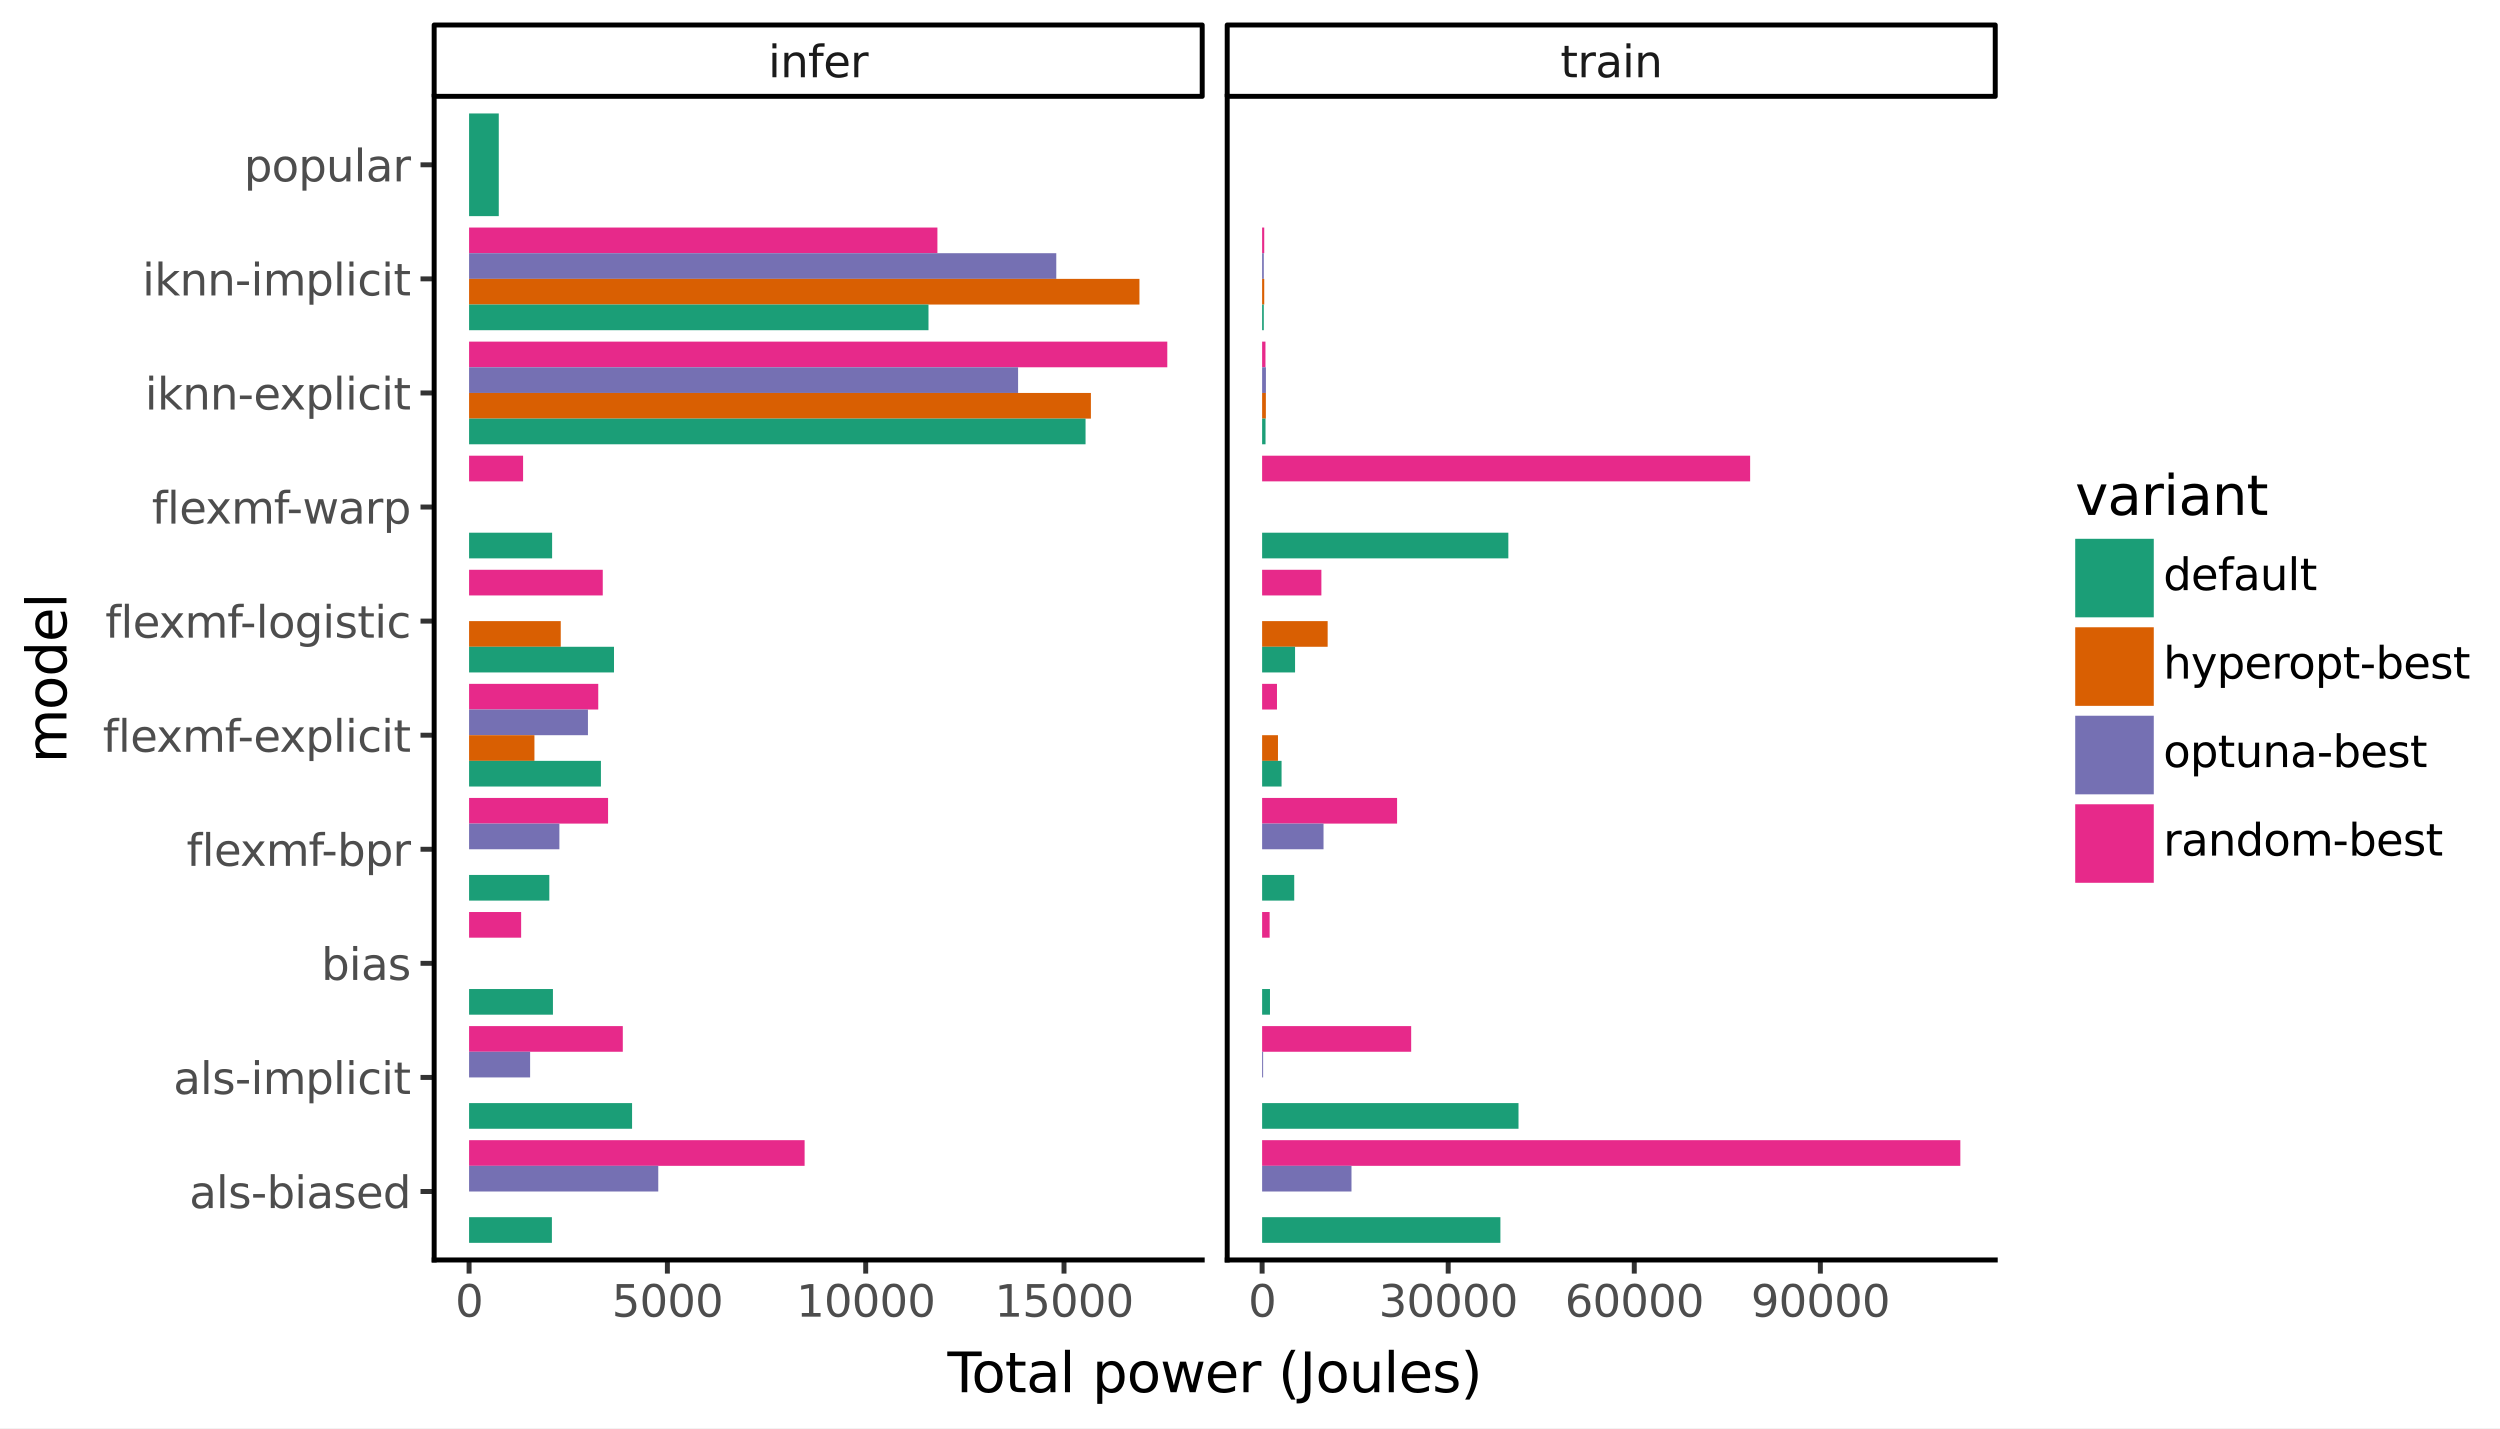 <svg xmlns:xlink="http://www.w3.org/1999/xlink" xmlns="http://www.w3.org/2000/svg" width="504pt" height="288pt" viewBox="0 0 504 288" version="1.1">
 <rect x="0" y="0" width="504" height="288" fill="#808080" stroke="none"/>
 <defs>
  <style type="text/css">*{stroke-linejoin: round; stroke-linecap: butt}</style>
 </defs>
 <g id="figure_1">
  <g id="patch_1">
   <path d="M 0 288  L 504 288  L 504 0  L 0 0  z " style="fill: #ffffff; stroke: #ffffff; stroke-linejoin: miter"/>
  </g>
  <g id="axes_1">
   <g id="patch_2">
    <path d="M 87.527 254.007  L 242.365 254.007  L 242.365 19.423  L 87.527 19.423  z " style="fill: #ffffff"/>
   </g>
   <g id="matplotlib.axis_1">
    <g id="xtick_1">
     <g id="line2d_1">
      <path d="M 94.565 254.007  " style="fill: none; stroke: #333333; stroke-width: 1.5; stroke-linecap: square"/>
      <defs>
       <path id="m7e5750a316" d="M 0 0  L 0 2.75  " style="stroke: #333333"/>
      </defs>
      <g>
       <use xlink:href="#m7e5750a316" x="94.565" y="254.007" style="fill: #333333; stroke: #333333"/>
      </g>
     </g>
     <g id="text_1">
      <!-- 0 -->
      <g style="fill: #4d4d4d" transform="translate(91.766 265.444) scale(0.088 -0.088)">
       <defs>
        <path id="DejaVuSans-30" d="M 2034 4250  Q 1547 4250 1301 3770  Q 1056 3291 1056 2328  Q 1056 1369 1301 889  Q 1547 409 2034 409  Q 2525 409 2770 889  Q 3016 1369 3016 2328  Q 3016 3291 2770 3770  Q 2525 4250 2034 4250  z M 2034 4750  Q 2819 4750 3233 4129  Q 3647 3509 3647 2328  Q 3647 1150 3233 529  Q 2819 -91 2034 -91  Q 1250 -91 836 529  Q 422 1150 422 2328  Q 422 3509 836 4129  Q 1250 4750 2034 4750  z " transform="scale(0.016)"/>
       </defs>
       <use xlink:href="#DejaVuSans-30"/>
      </g>
     </g>
    </g>
    <g id="xtick_2">
     <g id="line2d_2">
      <path d="M 134.545 254.007  " style="fill: none; stroke: #333333; stroke-width: 1.5; stroke-linecap: square"/>
      <g>
       <use xlink:href="#m7e5750a316" x="134.545" y="254.007" style="fill: #333333; stroke: #333333"/>
      </g>
     </g>
     <g id="text_2">
      <!-- 5000 -->
      <g style="fill: #4d4d4d" transform="translate(123.347 265.444) scale(0.088 -0.088)">
       <defs>
        <path id="DejaVuSans-35" d="M 691 4666  L 3169 4666  L 3169 4134  L 1269 4134  L 1269 2991  Q 1406 3038 1543 3061  Q 1681 3084 1819 3084  Q 2600 3084 3056 2656  Q 3513 2228 3513 1497  Q 3513 744 3044 326  Q 2575 -91 1722 -91  Q 1428 -91 1123 -41  Q 819 9 494 109  L 494 744  Q 775 591 1075 516  Q 1375 441 1709 441  Q 2250 441 2565 725  Q 2881 1009 2881 1497  Q 2881 1984 2565 2268  Q 2250 2553 1709 2553  Q 1456 2553 1204 2497  Q 953 2441 691 2322  L 691 4666  z " transform="scale(0.016)"/>
       </defs>
       <use xlink:href="#DejaVuSans-35"/>
       <use xlink:href="#DejaVuSans-30" transform="translate(63.623 0)"/>
       <use xlink:href="#DejaVuSans-30" transform="translate(127.246 0)"/>
       <use xlink:href="#DejaVuSans-30" transform="translate(190.869 0)"/>
      </g>
     </g>
    </g>
    <g id="xtick_3">
     <g id="line2d_3">
      <path d="M 174.525 254.007  " style="fill: none; stroke: #333333; stroke-width: 1.5; stroke-linecap: square"/>
      <g>
       <use xlink:href="#m7e5750a316" x="174.525" y="254.007" style="fill: #333333; stroke: #333333"/>
      </g>
     </g>
     <g id="text_3">
      <!-- 10000 -->
      <g style="fill: #4d4d4d" transform="translate(160.527 265.444) scale(0.088 -0.088)">
       <defs>
        <path id="DejaVuSans-31" d="M 794 531  L 1825 531  L 1825 4091  L 703 3866  L 703 4441  L 1819 4666  L 2450 4666  L 2450 531  L 3481 531  L 3481 0  L 794 0  L 794 531  z " transform="scale(0.016)"/>
       </defs>
       <use xlink:href="#DejaVuSans-31"/>
       <use xlink:href="#DejaVuSans-30" transform="translate(63.623 0)"/>
       <use xlink:href="#DejaVuSans-30" transform="translate(127.246 0)"/>
       <use xlink:href="#DejaVuSans-30" transform="translate(190.869 0)"/>
       <use xlink:href="#DejaVuSans-30" transform="translate(254.492 0)"/>
      </g>
     </g>
    </g>
    <g id="xtick_4">
     <g id="line2d_4">
      <path d="M 214.505 254.007  " style="fill: none; stroke: #333333; stroke-width: 1.5; stroke-linecap: square"/>
      <g>
       <use xlink:href="#m7e5750a316" x="214.505" y="254.007" style="fill: #333333; stroke: #333333"/>
      </g>
     </g>
     <g id="text_4">
      <!-- 15000 -->
      <g style="fill: #4d4d4d" transform="translate(200.507 265.444) scale(0.088 -0.088)">
       <use xlink:href="#DejaVuSans-31"/>
       <use xlink:href="#DejaVuSans-35" transform="translate(63.623 0)"/>
       <use xlink:href="#DejaVuSans-30" transform="translate(127.246 0)"/>
       <use xlink:href="#DejaVuSans-30" transform="translate(190.869 0)"/>
       <use xlink:href="#DejaVuSans-30" transform="translate(254.492 0)"/>
      </g>
     </g>
    </g>
    <g id="xtick_5"/>
    <g id="xtick_6"/>
    <g id="xtick_7"/>
    <g id="xtick_8"/>
   </g>
   <g id="matplotlib.axis_2">
    <g id="ytick_1">
     <g id="line2d_5">
      <path d="M 87.527 240.208  " style="fill: none; stroke: #333333; stroke-width: 1.5; stroke-linecap: square"/>
      <defs>
       <path id="m528e1f2f59" d="M 0 0  L -2.75 0  " style="stroke: #333333"/>
      </defs>
      <g>
       <use xlink:href="#m528e1f2f59" x="87.527" y="240.208" style="fill: #333333; stroke: #333333"/>
      </g>
     </g>
     <g id="text_5">
      <!-- als-biased -->
      <g style="fill: #4d4d4d" transform="translate(38.171 243.552) scale(0.088 -0.088)">
       <defs>
        <path id="DejaVuSans-61" d="M 2194 1759  Q 1497 1759 1228 1600  Q 959 1441 959 1056  Q 959 750 1161 570  Q 1363 391 1709 391  Q 2188 391 2477 730  Q 2766 1069 2766 1631  L 2766 1759  L 2194 1759  z M 3341 1997  L 3341 0  L 2766 0  L 2766 531  Q 2569 213 2275 61  Q 1981 -91 1556 -91  Q 1019 -91 701 211  Q 384 513 384 1019  Q 384 1609 779 1909  Q 1175 2209 1959 2209  L 2766 2209  L 2766 2266  Q 2766 2663 2505 2880  Q 2244 3097 1772 3097  Q 1472 3097 1187 3025  Q 903 2953 641 2809  L 641 3341  Q 956 3463 1253 3523  Q 1550 3584 1831 3584  Q 2591 3584 2966 3190  Q 3341 2797 3341 1997  z " transform="scale(0.016)"/>
        <path id="DejaVuSans-6c" d="M 603 4863  L 1178 4863  L 1178 0  L 603 0  L 603 4863  z " transform="scale(0.016)"/>
        <path id="DejaVuSans-73" d="M 2834 3397  L 2834 2853  Q 2591 2978 2328 3040  Q 2066 3103 1784 3103  Q 1356 3103 1142 2972  Q 928 2841 928 2578  Q 928 2378 1081 2264  Q 1234 2150 1697 2047  L 1894 2003  Q 2506 1872 2764 1633  Q 3022 1394 3022 966  Q 3022 478 2636 193  Q 2250 -91 1575 -91  Q 1294 -91 989 -36  Q 684 19 347 128  L 347 722  Q 666 556 975 473  Q 1284 391 1588 391  Q 1994 391 2212 530  Q 2431 669 2431 922  Q 2431 1156 2273 1281  Q 2116 1406 1581 1522  L 1381 1569  Q 847 1681 609 1914  Q 372 2147 372 2553  Q 372 3047 722 3315  Q 1072 3584 1716 3584  Q 2034 3584 2315 3537  Q 2597 3491 2834 3397  z " transform="scale(0.016)"/>
        <path id="DejaVuSans-2d" d="M 313 2009  L 1997 2009  L 1997 1497  L 313 1497  L 313 2009  z " transform="scale(0.016)"/>
        <path id="DejaVuSans-62" d="M 3116 1747  Q 3116 2381 2855 2742  Q 2594 3103 2138 3103  Q 1681 3103 1420 2742  Q 1159 2381 1159 1747  Q 1159 1113 1420 752  Q 1681 391 2138 391  Q 2594 391 2855 752  Q 3116 1113 3116 1747  z M 1159 2969  Q 1341 3281 1617 3432  Q 1894 3584 2278 3584  Q 2916 3584 3314 3078  Q 3713 2572 3713 1747  Q 3713 922 3314 415  Q 2916 -91 2278 -91  Q 1894 -91 1617 61  Q 1341 213 1159 525  L 1159 0  L 581 0  L 581 4863  L 1159 4863  L 1159 2969  z " transform="scale(0.016)"/>
        <path id="DejaVuSans-69" d="M 603 3500  L 1178 3500  L 1178 0  L 603 0  L 603 3500  z M 603 4863  L 1178 4863  L 1178 4134  L 603 4134  L 603 4863  z " transform="scale(0.016)"/>
        <path id="DejaVuSans-65" d="M 3597 1894  L 3597 1613  L 953 1613  Q 991 1019 1311 708  Q 1631 397 2203 397  Q 2534 397 2845 478  Q 3156 559 3463 722  L 3463 178  Q 3153 47 2828 -22  Q 2503 -91 2169 -91  Q 1331 -91 842 396  Q 353 884 353 1716  Q 353 2575 817 3079  Q 1281 3584 2069 3584  Q 2775 3584 3186 3129  Q 3597 2675 3597 1894  z M 3022 2063  Q 3016 2534 2758 2815  Q 2500 3097 2075 3097  Q 1594 3097 1305 2825  Q 1016 2553 972 2059  L 3022 2063  z " transform="scale(0.016)"/>
        <path id="DejaVuSans-64" d="M 2906 2969  L 2906 4863  L 3481 4863  L 3481 0  L 2906 0  L 2906 525  Q 2725 213 2448 61  Q 2172 -91 1784 -91  Q 1150 -91 751 415  Q 353 922 353 1747  Q 353 2572 751 3078  Q 1150 3584 1784 3584  Q 2172 3584 2448 3432  Q 2725 3281 2906 2969  z M 947 1747  Q 947 1113 1208 752  Q 1469 391 1925 391  Q 2381 391 2643 752  Q 2906 1113 2906 1747  Q 2906 2381 2643 2742  Q 2381 3103 1925 3103  Q 1469 3103 1208 2742  Q 947 2381 947 1747  z " transform="scale(0.016)"/>
       </defs>
       <use xlink:href="#DejaVuSans-61"/>
       <use xlink:href="#DejaVuSans-6c" transform="translate(61.279 0)"/>
       <use xlink:href="#DejaVuSans-73" transform="translate(89.062 0)"/>
       <use xlink:href="#DejaVuSans-2d" transform="translate(141.162 0)"/>
       <use xlink:href="#DejaVuSans-62" transform="translate(177.246 0)"/>
       <use xlink:href="#DejaVuSans-69" transform="translate(240.723 0)"/>
       <use xlink:href="#DejaVuSans-61" transform="translate(268.506 0)"/>
       <use xlink:href="#DejaVuSans-73" transform="translate(329.785 0)"/>
       <use xlink:href="#DejaVuSans-65" transform="translate(381.885 0)"/>
       <use xlink:href="#DejaVuSans-64" transform="translate(443.408 0)"/>
      </g>
     </g>
    </g>
    <g id="ytick_2">
     <g id="line2d_6">
      <path d="M 87.527 217.21  " style="fill: none; stroke: #333333; stroke-width: 1.5; stroke-linecap: square"/>
      <g>
       <use xlink:href="#m528e1f2f59" x="87.527" y="217.21" style="fill: #333333; stroke: #333333"/>
      </g>
     </g>
     <g id="text_6">
      <!-- als-implicit -->
      <g style="fill: #4d4d4d" transform="translate(34.954 220.553) scale(0.088 -0.088)">
       <defs>
        <path id="DejaVuSans-6d" d="M 3328 2828  Q 3544 3216 3844 3400  Q 4144 3584 4550 3584  Q 5097 3584 5394 3201  Q 5691 2819 5691 2113  L 5691 0  L 5113 0  L 5113 2094  Q 5113 2597 4934 2840  Q 4756 3084 4391 3084  Q 3944 3084 3684 2787  Q 3425 2491 3425 1978  L 3425 0  L 2847 0  L 2847 2094  Q 2847 2600 2669 2842  Q 2491 3084 2119 3084  Q 1678 3084 1418 2786  Q 1159 2488 1159 1978  L 1159 0  L 581 0  L 581 3500  L 1159 3500  L 1159 2956  Q 1356 3278 1631 3431  Q 1906 3584 2284 3584  Q 2666 3584 2933 3390  Q 3200 3197 3328 2828  z " transform="scale(0.016)"/>
        <path id="DejaVuSans-70" d="M 1159 525  L 1159 -1331  L 581 -1331  L 581 3500  L 1159 3500  L 1159 2969  Q 1341 3281 1617 3432  Q 1894 3584 2278 3584  Q 2916 3584 3314 3078  Q 3713 2572 3713 1747  Q 3713 922 3314 415  Q 2916 -91 2278 -91  Q 1894 -91 1617 61  Q 1341 213 1159 525  z M 3116 1747  Q 3116 2381 2855 2742  Q 2594 3103 2138 3103  Q 1681 3103 1420 2742  Q 1159 2381 1159 1747  Q 1159 1113 1420 752  Q 1681 391 2138 391  Q 2594 391 2855 752  Q 3116 1113 3116 1747  z " transform="scale(0.016)"/>
        <path id="DejaVuSans-63" d="M 3122 3366  L 3122 2828  Q 2878 2963 2633 3030  Q 2388 3097 2138 3097  Q 1578 3097 1268 2742  Q 959 2388 959 1747  Q 959 1106 1268 751  Q 1578 397 2138 397  Q 2388 397 2633 464  Q 2878 531 3122 666  L 3122 134  Q 2881 22 2623 -34  Q 2366 -91 2075 -91  Q 1284 -91 818 406  Q 353 903 353 1747  Q 353 2603 823 3093  Q 1294 3584 2113 3584  Q 2378 3584 2631 3529  Q 2884 3475 3122 3366  z " transform="scale(0.016)"/>
        <path id="DejaVuSans-74" d="M 1172 4494  L 1172 3500  L 2356 3500  L 2356 3053  L 1172 3053  L 1172 1153  Q 1172 725 1289 603  Q 1406 481 1766 481  L 2356 481  L 2356 0  L 1766 0  Q 1100 0 847 248  Q 594 497 594 1153  L 594 3053  L 172 3053  L 172 3500  L 594 3500  L 594 4494  L 1172 4494  z " transform="scale(0.016)"/>
       </defs>
       <use xlink:href="#DejaVuSans-61"/>
       <use xlink:href="#DejaVuSans-6c" transform="translate(61.279 0)"/>
       <use xlink:href="#DejaVuSans-73" transform="translate(89.062 0)"/>
       <use xlink:href="#DejaVuSans-2d" transform="translate(141.162 0)"/>
       <use xlink:href="#DejaVuSans-69" transform="translate(177.246 0)"/>
       <use xlink:href="#DejaVuSans-6d" transform="translate(205.029 0)"/>
       <use xlink:href="#DejaVuSans-70" transform="translate(302.441 0)"/>
       <use xlink:href="#DejaVuSans-6c" transform="translate(365.918 0)"/>
       <use xlink:href="#DejaVuSans-69" transform="translate(393.701 0)"/>
       <use xlink:href="#DejaVuSans-63" transform="translate(421.484 0)"/>
       <use xlink:href="#DejaVuSans-69" transform="translate(476.465 0)"/>
       <use xlink:href="#DejaVuSans-74" transform="translate(504.248 0)"/>
      </g>
     </g>
    </g>
    <g id="ytick_3">
     <g id="line2d_7">
      <path d="M 87.527 194.211  " style="fill: none; stroke: #333333; stroke-width: 1.5; stroke-linecap: square"/>
      <g>
       <use xlink:href="#m528e1f2f59" x="87.527" y="194.211" style="fill: #333333; stroke: #333333"/>
      </g>
     </g>
     <g id="text_7">
      <!-- bias -->
      <g style="fill: #4d4d4d" transform="translate(64.769 197.555) scale(0.088 -0.088)">
       <use xlink:href="#DejaVuSans-62"/>
       <use xlink:href="#DejaVuSans-69" transform="translate(63.477 0)"/>
       <use xlink:href="#DejaVuSans-61" transform="translate(91.26 0)"/>
       <use xlink:href="#DejaVuSans-73" transform="translate(152.539 0)"/>
      </g>
     </g>
    </g>
    <g id="ytick_4">
     <g id="line2d_8">
      <path d="M 87.527 171.213  " style="fill: none; stroke: #333333; stroke-width: 1.5; stroke-linecap: square"/>
      <g>
       <use xlink:href="#m528e1f2f59" x="87.527" y="171.213" style="fill: #333333; stroke: #333333"/>
      </g>
     </g>
     <g id="text_8">
      <!-- flexmf-bpr -->
      <g style="fill: #4d4d4d" transform="translate(37.614 174.556) scale(0.088 -0.088)">
       <defs>
        <path id="DejaVuSans-66" d="M 2375 4863  L 2375 4384  L 1825 4384  Q 1516 4384 1395 4259  Q 1275 4134 1275 3809  L 1275 3500  L 2222 3500  L 2222 3053  L 1275 3053  L 1275 0  L 697 0  L 697 3053  L 147 3053  L 147 3500  L 697 3500  L 697 3744  Q 697 4328 969 4595  Q 1241 4863 1831 4863  L 2375 4863  z " transform="scale(0.016)"/>
        <path id="DejaVuSans-78" d="M 3513 3500  L 2247 1797  L 3578 0  L 2900 0  L 1881 1375  L 863 0  L 184 0  L 1544 1831  L 300 3500  L 978 3500  L 1906 2253  L 2834 3500  L 3513 3500  z " transform="scale(0.016)"/>
        <path id="DejaVuSans-72" d="M 2631 2963  Q 2534 3019 2420 3045  Q 2306 3072 2169 3072  Q 1681 3072 1420 2755  Q 1159 2438 1159 1844  L 1159 0  L 581 0  L 581 3500  L 1159 3500  L 1159 2956  Q 1341 3275 1631 3429  Q 1922 3584 2338 3584  Q 2397 3584 2469 3576  Q 2541 3569 2628 3553  L 2631 2963  z " transform="scale(0.016)"/>
       </defs>
       <use xlink:href="#DejaVuSans-66"/>
       <use xlink:href="#DejaVuSans-6c" transform="translate(35.205 0)"/>
       <use xlink:href="#DejaVuSans-65" transform="translate(62.988 0)"/>
       <use xlink:href="#DejaVuSans-78" transform="translate(122.762 0)"/>
       <use xlink:href="#DejaVuSans-6d" transform="translate(181.941 0)"/>
       <use xlink:href="#DejaVuSans-66" transform="translate(279.354 0)"/>
       <use xlink:href="#DejaVuSans-2d" transform="translate(309.059 0)"/>
       <use xlink:href="#DejaVuSans-62" transform="translate(345.143 0)"/>
       <use xlink:href="#DejaVuSans-70" transform="translate(408.619 0)"/>
       <use xlink:href="#DejaVuSans-72" transform="translate(472.096 0)"/>
      </g>
     </g>
    </g>
    <g id="ytick_5">
     <g id="line2d_9">
      <path d="M 87.527 148.215  " style="fill: none; stroke: #333333; stroke-width: 1.5; stroke-linecap: square"/>
      <g>
       <use xlink:href="#m528e1f2f59" x="87.527" y="148.215" style="fill: #333333; stroke: #333333"/>
      </g>
     </g>
     <g id="text_9">
      <!-- flexmf-explicit -->
      <g style="fill: #4d4d4d" transform="translate(20.726 151.558) scale(0.088 -0.088)">
       <use xlink:href="#DejaVuSans-66"/>
       <use xlink:href="#DejaVuSans-6c" transform="translate(35.205 0)"/>
       <use xlink:href="#DejaVuSans-65" transform="translate(62.988 0)"/>
       <use xlink:href="#DejaVuSans-78" transform="translate(122.762 0)"/>
       <use xlink:href="#DejaVuSans-6d" transform="translate(181.941 0)"/>
       <use xlink:href="#DejaVuSans-66" transform="translate(279.354 0)"/>
       <use xlink:href="#DejaVuSans-2d" transform="translate(309.059 0)"/>
       <use xlink:href="#DejaVuSans-65" transform="translate(345.143 0)"/>
       <use xlink:href="#DejaVuSans-78" transform="translate(404.916 0)"/>
       <use xlink:href="#DejaVuSans-70" transform="translate(464.096 0)"/>
       <use xlink:href="#DejaVuSans-6c" transform="translate(527.572 0)"/>
       <use xlink:href="#DejaVuSans-69" transform="translate(555.355 0)"/>
       <use xlink:href="#DejaVuSans-63" transform="translate(583.139 0)"/>
       <use xlink:href="#DejaVuSans-69" transform="translate(638.119 0)"/>
       <use xlink:href="#DejaVuSans-74" transform="translate(665.902 0)"/>
      </g>
     </g>
    </g>
    <g id="ytick_6">
     <g id="line2d_10">
      <path d="M 87.527 125.216  " style="fill: none; stroke: #333333; stroke-width: 1.5; stroke-linecap: square"/>
      <g>
       <use xlink:href="#m528e1f2f59" x="87.527" y="125.216" style="fill: #333333; stroke: #333333"/>
      </g>
     </g>
     <g id="text_10">
      <!-- flexmf-logistic -->
      <g style="fill: #4d4d4d" transform="translate(21.226 128.559) scale(0.088 -0.088)">
       <defs>
        <path id="DejaVuSans-6f" d="M 1959 3097  Q 1497 3097 1228 2736  Q 959 2375 959 1747  Q 959 1119 1226 758  Q 1494 397 1959 397  Q 2419 397 2687 759  Q 2956 1122 2956 1747  Q 2956 2369 2687 2733  Q 2419 3097 1959 3097  z M 1959 3584  Q 2709 3584 3137 3096  Q 3566 2609 3566 1747  Q 3566 888 3137 398  Q 2709 -91 1959 -91  Q 1206 -91 779 398  Q 353 888 353 1747  Q 353 2609 779 3096  Q 1206 3584 1959 3584  z " transform="scale(0.016)"/>
        <path id="DejaVuSans-67" d="M 2906 1791  Q 2906 2416 2648 2759  Q 2391 3103 1925 3103  Q 1463 3103 1205 2759  Q 947 2416 947 1791  Q 947 1169 1205 825  Q 1463 481 1925 481  Q 2391 481 2648 825  Q 2906 1169 2906 1791  z M 3481 434  Q 3481 -459 3084 -895  Q 2688 -1331 1869 -1331  Q 1566 -1331 1297 -1286  Q 1028 -1241 775 -1147  L 775 -588  Q 1028 -725 1275 -790  Q 1522 -856 1778 -856  Q 2344 -856 2625 -561  Q 2906 -266 2906 331  L 2906 616  Q 2728 306 2450 153  Q 2172 0 1784 0  Q 1141 0 747 490  Q 353 981 353 1791  Q 353 2603 747 3093  Q 1141 3584 1784 3584  Q 2172 3584 2450 3431  Q 2728 3278 2906 2969  L 2906 3500  L 3481 3500  L 3481 434  z " transform="scale(0.016)"/>
       </defs>
       <use xlink:href="#DejaVuSans-66"/>
       <use xlink:href="#DejaVuSans-6c" transform="translate(35.205 0)"/>
       <use xlink:href="#DejaVuSans-65" transform="translate(62.988 0)"/>
       <use xlink:href="#DejaVuSans-78" transform="translate(122.762 0)"/>
       <use xlink:href="#DejaVuSans-6d" transform="translate(181.941 0)"/>
       <use xlink:href="#DejaVuSans-66" transform="translate(279.354 0)"/>
       <use xlink:href="#DejaVuSans-2d" transform="translate(309.059 0)"/>
       <use xlink:href="#DejaVuSans-6c" transform="translate(345.143 0)"/>
       <use xlink:href="#DejaVuSans-6f" transform="translate(372.926 0)"/>
       <use xlink:href="#DejaVuSans-67" transform="translate(434.107 0)"/>
       <use xlink:href="#DejaVuSans-69" transform="translate(497.584 0)"/>
       <use xlink:href="#DejaVuSans-73" transform="translate(525.367 0)"/>
       <use xlink:href="#DejaVuSans-74" transform="translate(577.467 0)"/>
       <use xlink:href="#DejaVuSans-69" transform="translate(616.676 0)"/>
       <use xlink:href="#DejaVuSans-63" transform="translate(644.459 0)"/>
      </g>
     </g>
    </g>
    <g id="ytick_7">
     <g id="line2d_11">
      <path d="M 87.527 102.218  " style="fill: none; stroke: #333333; stroke-width: 1.5; stroke-linecap: square"/>
      <g>
       <use xlink:href="#m528e1f2f59" x="87.527" y="102.218" style="fill: #333333; stroke: #333333"/>
      </g>
     </g>
     <g id="text_11">
      <!-- flexmf-warp -->
      <g style="fill: #4d4d4d" transform="translate(30.611 105.561) scale(0.088 -0.088)">
       <defs>
        <path id="DejaVuSans-77" d="M 269 3500  L 844 3500  L 1563 769  L 2278 3500  L 2956 3500  L 3675 769  L 4391 3500  L 4966 3500  L 4050 0  L 3372 0  L 2619 2869  L 1863 0  L 1184 0  L 269 3500  z " transform="scale(0.016)"/>
       </defs>
       <use xlink:href="#DejaVuSans-66"/>
       <use xlink:href="#DejaVuSans-6c" transform="translate(35.205 0)"/>
       <use xlink:href="#DejaVuSans-65" transform="translate(62.988 0)"/>
       <use xlink:href="#DejaVuSans-78" transform="translate(122.762 0)"/>
       <use xlink:href="#DejaVuSans-6d" transform="translate(181.941 0)"/>
       <use xlink:href="#DejaVuSans-66" transform="translate(279.354 0)"/>
       <use xlink:href="#DejaVuSans-2d" transform="translate(309.059 0)"/>
       <use xlink:href="#DejaVuSans-77" transform="translate(345.143 0)"/>
       <use xlink:href="#DejaVuSans-61" transform="translate(426.93 0)"/>
       <use xlink:href="#DejaVuSans-72" transform="translate(488.209 0)"/>
       <use xlink:href="#DejaVuSans-70" transform="translate(529.322 0)"/>
      </g>
     </g>
    </g>
    <g id="ytick_8">
     <g id="line2d_12">
      <path d="M 87.527 79.219  " style="fill: none; stroke: #333333; stroke-width: 1.5; stroke-linecap: square"/>
      <g>
       <use xlink:href="#m528e1f2f59" x="87.527" y="79.219" style="fill: #333333; stroke: #333333"/>
      </g>
     </g>
     <g id="text_12">
      <!-- iknn-explicit -->
      <g style="fill: #4d4d4d" transform="translate(29.229 82.563) scale(0.088 -0.088)">
       <defs>
        <path id="DejaVuSans-6b" d="M 581 4863  L 1159 4863  L 1159 1991  L 2875 3500  L 3609 3500  L 1753 1863  L 3688 0  L 2938 0  L 1159 1709  L 1159 0  L 581 0  L 581 4863  z " transform="scale(0.016)"/>
        <path id="DejaVuSans-6e" d="M 3513 2113  L 3513 0  L 2938 0  L 2938 2094  Q 2938 2591 2744 2837  Q 2550 3084 2163 3084  Q 1697 3084 1428 2787  Q 1159 2491 1159 1978  L 1159 0  L 581 0  L 581 3500  L 1159 3500  L 1159 2956  Q 1366 3272 1645 3428  Q 1925 3584 2291 3584  Q 2894 3584 3203 3211  Q 3513 2838 3513 2113  z " transform="scale(0.016)"/>
       </defs>
       <use xlink:href="#DejaVuSans-69"/>
       <use xlink:href="#DejaVuSans-6b" transform="translate(27.783 0)"/>
       <use xlink:href="#DejaVuSans-6e" transform="translate(85.693 0)"/>
       <use xlink:href="#DejaVuSans-6e" transform="translate(149.072 0)"/>
       <use xlink:href="#DejaVuSans-2d" transform="translate(212.451 0)"/>
       <use xlink:href="#DejaVuSans-65" transform="translate(248.535 0)"/>
       <use xlink:href="#DejaVuSans-78" transform="translate(308.309 0)"/>
       <use xlink:href="#DejaVuSans-70" transform="translate(367.488 0)"/>
       <use xlink:href="#DejaVuSans-6c" transform="translate(430.965 0)"/>
       <use xlink:href="#DejaVuSans-69" transform="translate(458.748 0)"/>
       <use xlink:href="#DejaVuSans-63" transform="translate(486.531 0)"/>
       <use xlink:href="#DejaVuSans-69" transform="translate(541.512 0)"/>
       <use xlink:href="#DejaVuSans-74" transform="translate(569.295 0)"/>
      </g>
     </g>
    </g>
    <g id="ytick_9">
     <g id="line2d_13">
      <path d="M 87.527 56.221  " style="fill: none; stroke: #333333; stroke-width: 1.5; stroke-linecap: square"/>
      <g>
       <use xlink:href="#m528e1f2f59" x="87.527" y="56.221" style="fill: #333333; stroke: #333333"/>
      </g>
     </g>
     <g id="text_13">
      <!-- iknn-implicit -->
      <g style="fill: #4d4d4d" transform="translate(28.682 59.564) scale(0.088 -0.088)">
       <use xlink:href="#DejaVuSans-69"/>
       <use xlink:href="#DejaVuSans-6b" transform="translate(27.783 0)"/>
       <use xlink:href="#DejaVuSans-6e" transform="translate(85.693 0)"/>
       <use xlink:href="#DejaVuSans-6e" transform="translate(149.072 0)"/>
       <use xlink:href="#DejaVuSans-2d" transform="translate(212.451 0)"/>
       <use xlink:href="#DejaVuSans-69" transform="translate(248.535 0)"/>
       <use xlink:href="#DejaVuSans-6d" transform="translate(276.318 0)"/>
       <use xlink:href="#DejaVuSans-70" transform="translate(373.73 0)"/>
       <use xlink:href="#DejaVuSans-6c" transform="translate(437.207 0)"/>
       <use xlink:href="#DejaVuSans-69" transform="translate(464.99 0)"/>
       <use xlink:href="#DejaVuSans-63" transform="translate(492.773 0)"/>
       <use xlink:href="#DejaVuSans-69" transform="translate(547.754 0)"/>
       <use xlink:href="#DejaVuSans-74" transform="translate(575.537 0)"/>
      </g>
     </g>
    </g>
    <g id="ytick_10">
     <g id="line2d_14">
      <path d="M 87.527 33.222  " style="fill: none; stroke: #333333; stroke-width: 1.5; stroke-linecap: square"/>
      <g>
       <use xlink:href="#m528e1f2f59" x="87.527" y="33.222" style="fill: #333333; stroke: #333333"/>
      </g>
     </g>
     <g id="text_14">
      <!-- popular -->
      <g style="fill: #4d4d4d" transform="translate(49.187 36.566) scale(0.088 -0.088)">
       <defs>
        <path id="DejaVuSans-75" d="M 544 1381  L 544 3500  L 1119 3500  L 1119 1403  Q 1119 906 1312 657  Q 1506 409 1894 409  Q 2359 409 2629 706  Q 2900 1003 2900 1516  L 2900 3500  L 3475 3500  L 3475 0  L 2900 0  L 2900 538  Q 2691 219 2414 64  Q 2138 -91 1772 -91  Q 1169 -91 856 284  Q 544 659 544 1381  z M 1991 3584  L 1991 3584  z " transform="scale(0.016)"/>
       </defs>
       <use xlink:href="#DejaVuSans-70"/>
       <use xlink:href="#DejaVuSans-6f" transform="translate(63.477 0)"/>
       <use xlink:href="#DejaVuSans-70" transform="translate(124.658 0)"/>
       <use xlink:href="#DejaVuSans-75" transform="translate(188.135 0)"/>
       <use xlink:href="#DejaVuSans-6c" transform="translate(251.514 0)"/>
       <use xlink:href="#DejaVuSans-61" transform="translate(279.297 0)"/>
       <use xlink:href="#DejaVuSans-72" transform="translate(340.576 0)"/>
      </g>
     </g>
    </g>
   </g>
   <g id="PolyCollection_1">
    <path d="M 94.565 235.034  L 94.565 229.859  L 162.209 229.859  L 162.209 235.034  z " clip-path="url(#p206b54a9cb)" style="fill: #e7298a"/>
    <path d="M 94.565 240.208  L 94.565 235.034  L 132.706 235.034  L 132.706 240.208  z " clip-path="url(#p206b54a9cb)" style="fill: #7570b3"/>
    <path d="M 94.565 245.383  L 94.565 240.208  L 94.565 240.208  L 94.565 245.383  z " clip-path="url(#p206b54a9cb)" style="fill: #d95f02"/>
    <path d="M 94.565 250.558  L 94.565 245.383  L 111.262 245.383  L 111.262 250.558  z " clip-path="url(#p206b54a9cb)" style="fill: #1b9e77"/>
    <path d="M 94.565 212.035  L 94.565 206.861  L 125.557 206.861  L 125.557 212.035  z " clip-path="url(#p206b54a9cb)" style="fill: #e7298a"/>
    <path d="M 94.565 217.21  L 94.565 212.035  L 106.871 212.035  L 106.871 217.21  z " clip-path="url(#p206b54a9cb)" style="fill: #7570b3"/>
    <path d="M 94.565 222.384  L 94.565 217.21  L 94.565 217.21  L 94.565 222.384  z " clip-path="url(#p206b54a9cb)" style="fill: #d95f02"/>
    <path d="M 94.565 227.559  L 94.565 222.384  L 127.425 222.384  L 127.425 227.559  z " clip-path="url(#p206b54a9cb)" style="fill: #1b9e77"/>
    <path d="M 94.565 189.037  L 94.565 183.862  L 105.06 183.862  L 105.06 189.037  z " clip-path="url(#p206b54a9cb)" style="fill: #e7298a"/>
    <path d="M 94.565 194.211  L 94.565 189.037  L 94.565 189.037  L 94.565 194.211  z " clip-path="url(#p206b54a9cb)" style="fill: #7570b3"/>
    <path d="M 94.565 199.386  L 94.565 194.211  L 94.565 194.211  L 94.565 199.386  z " clip-path="url(#p206b54a9cb)" style="fill: #d95f02"/>
    <path d="M 94.565 204.561  L 94.565 199.386  L 111.472 199.386  L 111.472 204.561  z " clip-path="url(#p206b54a9cb)" style="fill: #1b9e77"/>
    <path d="M 94.565 166.038  L 94.565 160.864  L 122.587 160.864  L 122.587 166.038  z " clip-path="url(#p206b54a9cb)" style="fill: #e7298a"/>
    <path d="M 94.565 171.213  L 94.565 166.038  L 112.772 166.038  L 112.772 171.213  z " clip-path="url(#p206b54a9cb)" style="fill: #7570b3"/>
    <path d="M 94.565 176.388  L 94.565 171.213  L 94.565 171.213  L 94.565 176.388  z " clip-path="url(#p206b54a9cb)" style="fill: #d95f02"/>
    <path d="M 94.565 181.562  L 94.565 176.388  L 110.743 176.388  L 110.743 181.562  z " clip-path="url(#p206b54a9cb)" style="fill: #1b9e77"/>
    <path d="M 94.565 143.04  L 94.565 137.865  L 120.607 137.865  L 120.607 143.04  z " clip-path="url(#p206b54a9cb)" style="fill: #e7298a"/>
    <path d="M 94.565 148.215  L 94.565 143.04  L 118.529 143.04  L 118.529 148.215  z " clip-path="url(#p206b54a9cb)" style="fill: #7570b3"/>
    <path d="M 94.565 153.389  L 94.565 148.215  L 107.742 148.215  L 107.742 153.389  z " clip-path="url(#p206b54a9cb)" style="fill: #d95f02"/>
    <path d="M 94.565 158.564  L 94.565 153.389  L 121.147 153.389  L 121.147 158.564  z " clip-path="url(#p206b54a9cb)" style="fill: #1b9e77"/>
    <path d="M 94.565 120.042  L 94.565 114.867  L 121.516 114.867  L 121.516 120.042  z " clip-path="url(#p206b54a9cb)" style="fill: #e7298a"/>
    <path d="M 94.565 125.216  L 94.565 120.042  L 94.565 120.042  L 94.565 125.216  z " clip-path="url(#p206b54a9cb)" style="fill: #7570b3"/>
    <path d="M 94.565 130.391  L 94.565 125.216  L 113.047 125.216  L 113.047 130.391  z " clip-path="url(#p206b54a9cb)" style="fill: #d95f02"/>
    <path d="M 94.565 135.565  L 94.565 130.391  L 123.782 130.391  L 123.782 135.565  z " clip-path="url(#p206b54a9cb)" style="fill: #1b9e77"/>
    <path d="M 94.565 97.043  L 94.565 91.868  L 105.454 91.868  L 105.454 97.043  z " clip-path="url(#p206b54a9cb)" style="fill: #e7298a"/>
    <path d="M 94.565 102.218  L 94.565 97.043  L 94.565 97.043  L 94.565 102.218  z " clip-path="url(#p206b54a9cb)" style="fill: #7570b3"/>
    <path d="M 94.565 107.392  L 94.565 102.218  L 94.565 102.218  L 94.565 107.392  z " clip-path="url(#p206b54a9cb)" style="fill: #d95f02"/>
    <path d="M 94.565 112.567  L 94.565 107.392  L 111.305 107.392  L 111.305 112.567  z " clip-path="url(#p206b54a9cb)" style="fill: #1b9e77"/>
    <path d="M 94.565 74.045  L 94.565 68.87  L 235.326 68.87  L 235.326 74.045  z " clip-path="url(#p206b54a9cb)" style="fill: #e7298a"/>
    <path d="M 94.565 79.219  L 94.565 74.045  L 205.246 74.045  L 205.246 79.219  z " clip-path="url(#p206b54a9cb)" style="fill: #7570b3"/>
    <path d="M 94.565 84.394  L 94.565 79.219  L 219.926 79.219  L 219.926 84.394  z " clip-path="url(#p206b54a9cb)" style="fill: #d95f02"/>
    <path d="M 94.565 89.569  L 94.565 84.394  L 218.847 84.394  L 218.847 89.569  z " clip-path="url(#p206b54a9cb)" style="fill: #1b9e77"/>
    <path d="M 94.565 51.046  L 94.565 45.872  L 188.982 45.872  L 188.982 51.046  z " clip-path="url(#p206b54a9cb)" style="fill: #e7298a"/>
    <path d="M 94.565 56.221  L 94.565 51.046  L 212.946 51.046  L 212.946 56.221  z " clip-path="url(#p206b54a9cb)" style="fill: #7570b3"/>
    <path d="M 94.565 61.396  L 94.565 56.221  L 229.713 56.221  L 229.713 61.396  z " clip-path="url(#p206b54a9cb)" style="fill: #d95f02"/>
    <path d="M 94.565 66.57  L 94.565 61.396  L 187.183 61.396  L 187.183 66.57  z " clip-path="url(#p206b54a9cb)" style="fill: #1b9e77"/>
    <path d="M 94.565 43.572  L 94.565 22.873  L 100.553 22.873  L 100.553 43.572  z " clip-path="url(#p206b54a9cb)" style="fill: #1b9e77"/>
   </g>
   <g id="patch_3">
    <path d="M 87.527 254.007  L 87.527 19.423  " style="fill: none; stroke: #000000; stroke-linejoin: miter; stroke-linecap: square"/>
   </g>
   <g id="patch_4">
    <path d="M 87.527 254.007  L 242.365 254.007  " style="fill: none; stroke: #000000; stroke-linejoin: miter; stroke-linecap: square"/>
   </g>
  </g>
  <g id="axes_2">
   <g id="patch_5">
    <path d="M 247.405 254.007  L 402.242 254.007  L 402.242 19.423  L 247.405 19.423  z " style="fill: #ffffff"/>
   </g>
   <g id="matplotlib.axis_3">
    <g id="xtick_9">
     <g id="line2d_15">
      <path d="M 254.443 254.007  " style="fill: none; stroke: #333333; stroke-width: 1.5; stroke-linecap: square"/>
      <g>
       <use xlink:href="#m7e5750a316" x="254.443" y="254.007" style="fill: #333333; stroke: #333333"/>
      </g>
     </g>
     <g id="text_15">
      <!-- 0 -->
      <g style="fill: #4d4d4d" transform="translate(251.643 265.444) scale(0.088 -0.088)">
       <use xlink:href="#DejaVuSans-30"/>
      </g>
     </g>
    </g>
    <g id="xtick_10">
     <g id="line2d_16">
      <path d="M 291.956 254.007  " style="fill: none; stroke: #333333; stroke-width: 1.5; stroke-linecap: square"/>
      <g>
       <use xlink:href="#m7e5750a316" x="291.956" y="254.007" style="fill: #333333; stroke: #333333"/>
      </g>
     </g>
     <g id="text_16">
      <!-- 30000 -->
      <g style="fill: #4d4d4d" transform="translate(277.959 265.444) scale(0.088 -0.088)">
       <defs>
        <path id="DejaVuSans-33" d="M 2597 2516  Q 3050 2419 3304 2112  Q 3559 1806 3559 1356  Q 3559 666 3084 287  Q 2609 -91 1734 -91  Q 1441 -91 1130 -33  Q 819 25 488 141  L 488 750  Q 750 597 1062 519  Q 1375 441 1716 441  Q 2309 441 2620 675  Q 2931 909 2931 1356  Q 2931 1769 2642 2001  Q 2353 2234 1838 2234  L 1294 2234  L 1294 2753  L 1863 2753  Q 2328 2753 2575 2939  Q 2822 3125 2822 3475  Q 2822 3834 2567 4026  Q 2313 4219 1838 4219  Q 1578 4219 1281 4162  Q 984 4106 628 3988  L 628 4550  Q 988 4650 1302 4700  Q 1616 4750 1894 4750  Q 2613 4750 3031 4423  Q 3450 4097 3450 3541  Q 3450 3153 3228 2886  Q 3006 2619 2597 2516  z " transform="scale(0.016)"/>
       </defs>
       <use xlink:href="#DejaVuSans-33"/>
       <use xlink:href="#DejaVuSans-30" transform="translate(63.623 0)"/>
       <use xlink:href="#DejaVuSans-30" transform="translate(127.246 0)"/>
       <use xlink:href="#DejaVuSans-30" transform="translate(190.869 0)"/>
       <use xlink:href="#DejaVuSans-30" transform="translate(254.492 0)"/>
      </g>
     </g>
    </g>
    <g id="xtick_11">
     <g id="line2d_17">
      <path d="M 329.47 254.007  " style="fill: none; stroke: #333333; stroke-width: 1.5; stroke-linecap: square"/>
      <g>
       <use xlink:href="#m7e5750a316" x="329.47" y="254.007" style="fill: #333333; stroke: #333333"/>
      </g>
     </g>
     <g id="text_17">
      <!-- 60000 -->
      <g style="fill: #4d4d4d" transform="translate(315.472 265.444) scale(0.088 -0.088)">
       <defs>
        <path id="DejaVuSans-36" d="M 2113 2584  Q 1688 2584 1439 2293  Q 1191 2003 1191 1497  Q 1191 994 1439 701  Q 1688 409 2113 409  Q 2538 409 2786 701  Q 3034 994 3034 1497  Q 3034 2003 2786 2293  Q 2538 2584 2113 2584  z M 3366 4563  L 3366 3988  Q 3128 4100 2886 4159  Q 2644 4219 2406 4219  Q 1781 4219 1451 3797  Q 1122 3375 1075 2522  Q 1259 2794 1537 2939  Q 1816 3084 2150 3084  Q 2853 3084 3261 2657  Q 3669 2231 3669 1497  Q 3669 778 3244 343  Q 2819 -91 2113 -91  Q 1303 -91 875 529  Q 447 1150 447 2328  Q 447 3434 972 4092  Q 1497 4750 2381 4750  Q 2619 4750 2861 4703  Q 3103 4656 3366 4563  z " transform="scale(0.016)"/>
       </defs>
       <use xlink:href="#DejaVuSans-36"/>
       <use xlink:href="#DejaVuSans-30" transform="translate(63.623 0)"/>
       <use xlink:href="#DejaVuSans-30" transform="translate(127.246 0)"/>
       <use xlink:href="#DejaVuSans-30" transform="translate(190.869 0)"/>
       <use xlink:href="#DejaVuSans-30" transform="translate(254.492 0)"/>
      </g>
     </g>
    </g>
    <g id="xtick_12">
     <g id="line2d_18">
      <path d="M 366.983 254.007  " style="fill: none; stroke: #333333; stroke-width: 1.5; stroke-linecap: square"/>
      <g>
       <use xlink:href="#m7e5750a316" x="366.983" y="254.007" style="fill: #333333; stroke: #333333"/>
      </g>
     </g>
     <g id="text_18">
      <!-- 90000 -->
      <g style="fill: #4d4d4d" transform="translate(352.986 265.444) scale(0.088 -0.088)">
       <defs>
        <path id="DejaVuSans-39" d="M 703 97  L 703 672  Q 941 559 1184 500  Q 1428 441 1663 441  Q 2288 441 2617 861  Q 2947 1281 2994 2138  Q 2813 1869 2534 1725  Q 2256 1581 1919 1581  Q 1219 1581 811 2004  Q 403 2428 403 3163  Q 403 3881 828 4315  Q 1253 4750 1959 4750  Q 2769 4750 3195 4129  Q 3622 3509 3622 2328  Q 3622 1225 3098 567  Q 2575 -91 1691 -91  Q 1453 -91 1209 -44  Q 966 3 703 97  z M 1959 2075  Q 2384 2075 2632 2365  Q 2881 2656 2881 3163  Q 2881 3666 2632 3958  Q 2384 4250 1959 4250  Q 1534 4250 1286 3958  Q 1038 3666 1038 3163  Q 1038 2656 1286 2365  Q 1534 2075 1959 2075  z " transform="scale(0.016)"/>
       </defs>
       <use xlink:href="#DejaVuSans-39"/>
       <use xlink:href="#DejaVuSans-30" transform="translate(63.623 0)"/>
       <use xlink:href="#DejaVuSans-30" transform="translate(127.246 0)"/>
       <use xlink:href="#DejaVuSans-30" transform="translate(190.869 0)"/>
       <use xlink:href="#DejaVuSans-30" transform="translate(254.492 0)"/>
      </g>
     </g>
    </g>
    <g id="xtick_13"/>
    <g id="xtick_14"/>
    <g id="xtick_15"/>
    <g id="xtick_16"/>
   </g>
   <g id="matplotlib.axis_4">
    <g id="ytick_11"/>
    <g id="ytick_12"/>
    <g id="ytick_13"/>
    <g id="ytick_14"/>
    <g id="ytick_15"/>
    <g id="ytick_16"/>
    <g id="ytick_17"/>
    <g id="ytick_18"/>
    <g id="ytick_19"/>
    <g id="ytick_20"/>
   </g>
   <g id="PolyCollection_2">
    <path d="M 254.443 235.034  L 254.443 229.859  L 395.204 229.859  L 395.204 235.034  z " clip-path="url(#p7d29257329)" style="fill: #e7298a"/>
    <path d="M 254.443 240.208  L 254.443 235.034  L 272.46 235.034  L 272.46 240.208  z " clip-path="url(#p7d29257329)" style="fill: #7570b3"/>
    <path d="M 254.443 245.383  L 254.443 240.208  L 254.443 240.208  L 254.443 245.383  z " clip-path="url(#p7d29257329)" style="fill: #d95f02"/>
    <path d="M 254.443 250.558  L 254.443 245.383  L 302.481 245.383  L 302.481 250.558  z " clip-path="url(#p7d29257329)" style="fill: #1b9e77"/>
    <path d="M 254.443 212.035  L 254.443 206.861  L 284.492 206.861  L 284.492 212.035  z " clip-path="url(#p7d29257329)" style="fill: #e7298a"/>
    <path d="M 254.443 217.21  L 254.443 212.035  L 254.645 212.035  L 254.645 217.21  z " clip-path="url(#p7d29257329)" style="fill: #7570b3"/>
    <path d="M 254.443 222.384  L 254.443 217.21  L 254.443 217.21  L 254.443 222.384  z " clip-path="url(#p7d29257329)" style="fill: #d95f02"/>
    <path d="M 254.443 227.559  L 254.443 222.384  L 306.131 222.384  L 306.131 227.559  z " clip-path="url(#p7d29257329)" style="fill: #1b9e77"/>
    <path d="M 254.443 189.037  L 254.443 183.862  L 255.957 183.862  L 255.957 189.037  z " clip-path="url(#p7d29257329)" style="fill: #e7298a"/>
    <path d="M 254.443 194.211  L 254.443 189.037  L 254.443 189.037  L 254.443 194.211  z " clip-path="url(#p7d29257329)" style="fill: #7570b3"/>
    <path d="M 254.443 199.386  L 254.443 194.211  L 254.443 194.211  L 254.443 199.386  z " clip-path="url(#p7d29257329)" style="fill: #d95f02"/>
    <path d="M 254.443 204.561  L 254.443 199.386  L 256.027 199.386  L 256.027 204.561  z " clip-path="url(#p7d29257329)" style="fill: #1b9e77"/>
    <path d="M 254.443 166.038  L 254.443 160.864  L 281.651 160.864  L 281.651 166.038  z " clip-path="url(#p7d29257329)" style="fill: #e7298a"/>
    <path d="M 254.443 171.213  L 254.443 166.038  L 266.822 166.038  L 266.822 171.213  z " clip-path="url(#p7d29257329)" style="fill: #7570b3"/>
    <path d="M 254.443 176.388  L 254.443 171.213  L 254.443 171.213  L 254.443 176.388  z " clip-path="url(#p7d29257329)" style="fill: #d95f02"/>
    <path d="M 254.443 181.562  L 254.443 176.388  L 260.917 176.388  L 260.917 181.562  z " clip-path="url(#p7d29257329)" style="fill: #1b9e77"/>
    <path d="M 254.443 143.04  L 254.443 137.865  L 257.44 137.865  L 257.44 143.04  z " clip-path="url(#p7d29257329)" style="fill: #e7298a"/>
    <path d="M 254.443 148.215  L 254.443 143.04  L 254.443 143.04  L 254.443 148.215  z " clip-path="url(#p7d29257329)" style="fill: #7570b3"/>
    <path d="M 254.443 153.389  L 254.443 148.215  L 257.639 148.215  L 257.639 153.389  z " clip-path="url(#p7d29257329)" style="fill: #d95f02"/>
    <path d="M 254.443 158.564  L 254.443 153.389  L 258.363 153.389  L 258.363 158.564  z " clip-path="url(#p7d29257329)" style="fill: #1b9e77"/>
    <path d="M 254.443 120.042  L 254.443 114.867  L 266.391 114.867  L 266.391 120.042  z " clip-path="url(#p7d29257329)" style="fill: #e7298a"/>
    <path d="M 254.443 125.216  L 254.443 120.042  L 254.443 120.042  L 254.443 125.216  z " clip-path="url(#p7d29257329)" style="fill: #7570b3"/>
    <path d="M 254.443 130.391  L 254.443 125.216  L 267.655 125.216  L 267.655 130.391  z " clip-path="url(#p7d29257329)" style="fill: #d95f02"/>
    <path d="M 254.443 135.565  L 254.443 130.391  L 261.084 130.391  L 261.084 135.565  z " clip-path="url(#p7d29257329)" style="fill: #1b9e77"/>
    <path d="M 254.443 97.043  L 254.443 91.868  L 352.827 91.868  L 352.827 97.043  z " clip-path="url(#p7d29257329)" style="fill: #e7298a"/>
    <path d="M 254.443 102.218  L 254.443 97.043  L 254.443 97.043  L 254.443 102.218  z " clip-path="url(#p7d29257329)" style="fill: #7570b3"/>
    <path d="M 254.443 107.392  L 254.443 102.218  L 254.443 102.218  L 254.443 107.392  z " clip-path="url(#p7d29257329)" style="fill: #d95f02"/>
    <path d="M 254.443 112.567  L 254.443 107.392  L 304.082 107.392  L 304.082 112.567  z " clip-path="url(#p7d29257329)" style="fill: #1b9e77"/>
    <path d="M 254.443 74.045  L 254.443 68.87  L 255.118 68.87  L 255.118 74.045  z " clip-path="url(#p7d29257329)" style="fill: #e7298a"/>
    <path d="M 254.443 79.219  L 254.443 74.045  L 255.208 74.045  L 255.208 79.219  z " clip-path="url(#p7d29257329)" style="fill: #7570b3"/>
    <path d="M 254.443 84.394  L 254.443 79.219  L 255.197 79.219  L 255.197 84.394  z " clip-path="url(#p7d29257329)" style="fill: #d95f02"/>
    <path d="M 254.443 89.569  L 254.443 84.394  L 255.129 84.394  L 255.129 89.569  z " clip-path="url(#p7d29257329)" style="fill: #1b9e77"/>
    <path d="M 254.443 51.046  L 254.443 45.872  L 254.87 45.872  L 254.87 51.046  z " clip-path="url(#p7d29257329)" style="fill: #e7298a"/>
    <path d="M 254.443 56.221  L 254.443 51.046  L 254.78 51.046  L 254.78 56.221  z " clip-path="url(#p7d29257329)" style="fill: #7570b3"/>
    <path d="M 254.443 61.396  L 254.443 56.221  L 254.87 56.221  L 254.87 61.396  z " clip-path="url(#p7d29257329)" style="fill: #d95f02"/>
    <path d="M 254.443 66.57  L 254.443 61.396  L 254.78 61.396  L 254.78 66.57  z " clip-path="url(#p7d29257329)" style="fill: #1b9e77"/>
    <path d="M 254.443 43.572  L 254.443 22.873  L 254.443 22.873  L 254.443 43.572  z " clip-path="url(#p7d29257329)" style="fill: #1b9e77"/>
   </g>
   <g id="patch_6">
    <path d="M 247.405 254.007  L 247.405 19.423  " style="fill: none; stroke: #000000; stroke-linejoin: miter; stroke-linecap: square"/>
   </g>
   <g id="patch_7">
    <path d="M 247.405 254.007  L 402.242 254.007  " style="fill: none; stroke: #000000; stroke-linejoin: miter; stroke-linecap: square"/>
   </g>
  </g>
  <g id="text_19">
   <!-- Total power (Joules) -->
   <g transform="translate(191.002 280.672) scale(0.11 -0.11)">
    <defs>
     <path id="DejaVuSans-54" d="M -19 4666  L 3928 4666  L 3928 4134  L 2272 4134  L 2272 0  L 1638 0  L 1638 4134  L -19 4134  L -19 4666  z " transform="scale(0.016)"/>
     <path id="DejaVuSans-20" transform="scale(0.016)"/>
     <path id="DejaVuSans-28" d="M 1984 4856  Q 1566 4138 1362 3434  Q 1159 2731 1159 2009  Q 1159 1288 1364 580  Q 1569 -128 1984 -844  L 1484 -844  Q 1016 -109 783 600  Q 550 1309 550 2009  Q 550 2706 781 3412  Q 1013 4119 1484 4856  L 1984 4856  z " transform="scale(0.016)"/>
     <path id="DejaVuSans-4a" d="M 628 4666  L 1259 4666  L 1259 325  Q 1259 -519 939 -900  Q 619 -1281 -91 -1281  L -331 -1281  L -331 -750  L -134 -750  Q 284 -750 456 -515  Q 628 -281 628 325  L 628 4666  z " transform="scale(0.016)"/>
     <path id="DejaVuSans-29" d="M 513 4856  L 1013 4856  Q 1481 4119 1714 3412  Q 1947 2706 1947 2009  Q 1947 1309 1714 600  Q 1481 -109 1013 -844  L 513 -844  Q 928 -128 1133 580  Q 1338 1288 1338 2009  Q 1338 2731 1133 3434  Q 928 4138 513 4856  z " transform="scale(0.016)"/>
    </defs>
    <use xlink:href="#DejaVuSans-54"/>
    <use xlink:href="#DejaVuSans-6f" transform="translate(44.084 0)"/>
    <use xlink:href="#DejaVuSans-74" transform="translate(105.266 0)"/>
    <use xlink:href="#DejaVuSans-61" transform="translate(144.475 0)"/>
    <use xlink:href="#DejaVuSans-6c" transform="translate(205.754 0)"/>
    <use xlink:href="#DejaVuSans-20" transform="translate(233.537 0)"/>
    <use xlink:href="#DejaVuSans-70" transform="translate(265.324 0)"/>
    <use xlink:href="#DejaVuSans-6f" transform="translate(328.801 0)"/>
    <use xlink:href="#DejaVuSans-77" transform="translate(389.982 0)"/>
    <use xlink:href="#DejaVuSans-65" transform="translate(471.77 0)"/>
    <use xlink:href="#DejaVuSans-72" transform="translate(533.293 0)"/>
    <use xlink:href="#DejaVuSans-20" transform="translate(574.406 0)"/>
    <use xlink:href="#DejaVuSans-28" transform="translate(606.193 0)"/>
    <use xlink:href="#DejaVuSans-4a" transform="translate(645.207 0)"/>
    <use xlink:href="#DejaVuSans-6f" transform="translate(674.699 0)"/>
    <use xlink:href="#DejaVuSans-75" transform="translate(735.881 0)"/>
    <use xlink:href="#DejaVuSans-6c" transform="translate(799.26 0)"/>
    <use xlink:href="#DejaVuSans-65" transform="translate(827.043 0)"/>
    <use xlink:href="#DejaVuSans-73" transform="translate(888.566 0)"/>
    <use xlink:href="#DejaVuSans-29" transform="translate(940.666 0)"/>
   </g>
  </g>
  <g id="text_20">
   <!-- model -->
   <g transform="translate(13.398 153.842) rotate(-90) scale(0.11 -0.11)">
    <use xlink:href="#DejaVuSans-6d"/>
    <use xlink:href="#DejaVuSans-6f" transform="translate(97.412 0)"/>
    <use xlink:href="#DejaVuSans-64" transform="translate(158.594 0)"/>
    <use xlink:href="#DejaVuSans-65" transform="translate(222.07 0)"/>
    <use xlink:href="#DejaVuSans-6c" transform="translate(283.594 0)"/>
   </g>
  </g>
  <g id="patch_8">
   <path d="M 87.527 19.423  L 242.365 19.423  L 242.365 5.04  L 87.527 5.04  L 87.527 19.423  z " style="fill: none; stroke: #000000; stroke-linejoin: miter"/>
  </g>
  <g id="text_21">
   <!-- infer -->
   <g style="fill: #1a1a1a" transform="translate(154.87 15.575) scale(0.088 -0.088)">
    <use xlink:href="#DejaVuSans-69"/>
    <use xlink:href="#DejaVuSans-6e" transform="translate(27.783 0)"/>
    <use xlink:href="#DejaVuSans-66" transform="translate(91.162 0)"/>
    <use xlink:href="#DejaVuSans-65" transform="translate(126.367 0)"/>
    <use xlink:href="#DejaVuSans-72" transform="translate(187.891 0)"/>
   </g>
  </g>
  <g id="patch_9">
   <path d="M 247.405 19.423  L 402.242 19.423  L 402.242 5.04  L 247.405 5.04  L 247.405 19.423  z " style="fill: none; stroke: #000000; stroke-linejoin: miter"/>
  </g>
  <g id="text_22">
   <!-- train -->
   <g style="fill: #1a1a1a" transform="translate(314.582 15.575) scale(0.088 -0.088)">
    <use xlink:href="#DejaVuSans-74"/>
    <use xlink:href="#DejaVuSans-72" transform="translate(39.209 0)"/>
    <use xlink:href="#DejaVuSans-61" transform="translate(80.322 0)"/>
    <use xlink:href="#DejaVuSans-69" transform="translate(141.602 0)"/>
    <use xlink:href="#DejaVuSans-6e" transform="translate(169.385 0)"/>
   </g>
  </g>
  <g id="patch_10">
   <path d="M 417.362 178.978  L 498.96 178.978  L 498.96 94.452  L 417.362 94.452  z " style="fill: #ffffff"/>
  </g>
  <g id="text_23">
   <!-- variant -->
   <g transform="translate(418.362 103.811) scale(0.11 -0.11)">
    <defs>
     <path id="DejaVuSans-76" d="M 191 3500  L 800 3500  L 1894 563  L 2988 3500  L 3597 3500  L 2284 0  L 1503 0  L 191 3500  z " transform="scale(0.016)"/>
    </defs>
    <use xlink:href="#DejaVuSans-76"/>
    <use xlink:href="#DejaVuSans-61" transform="translate(59.18 0)"/>
    <use xlink:href="#DejaVuSans-72" transform="translate(120.459 0)"/>
    <use xlink:href="#DejaVuSans-69" transform="translate(161.572 0)"/>
    <use xlink:href="#DejaVuSans-61" transform="translate(189.355 0)"/>
    <use xlink:href="#DejaVuSans-6e" transform="translate(250.635 0)"/>
    <use xlink:href="#DejaVuSans-74" transform="translate(314.014 0)"/>
   </g>
  </g>
  <g id="patch_11">
   <path d="M 418.362 124.458  L 434.202 124.458  L 434.202 108.618  L 418.362 108.618  z " clip-path="url(#p2c51b1ecae)" style="fill: #1b9e77"/>
  </g>
  <g id="text_24">
   <!-- default -->
   <g transform="translate(436.122 118.967) scale(0.088 -0.088)">
    <use xlink:href="#DejaVuSans-64"/>
    <use xlink:href="#DejaVuSans-65" transform="translate(63.477 0)"/>
    <use xlink:href="#DejaVuSans-66" transform="translate(125 0)"/>
    <use xlink:href="#DejaVuSans-61" transform="translate(160.205 0)"/>
    <use xlink:href="#DejaVuSans-75" transform="translate(221.484 0)"/>
    <use xlink:href="#DejaVuSans-6c" transform="translate(284.863 0)"/>
    <use xlink:href="#DejaVuSans-74" transform="translate(312.646 0)"/>
   </g>
  </g>
  <g id="patch_12">
   <path d="M 418.362 142.298  L 434.202 142.298  L 434.202 126.458  L 418.362 126.458  z " clip-path="url(#pb170a190a5)" style="fill: #d95f02"/>
  </g>
  <g id="text_25">
   <!-- hyperopt-best -->
   <g transform="translate(436.122 136.807) scale(0.088 -0.088)">
    <defs>
     <path id="DejaVuSans-68" d="M 3513 2113  L 3513 0  L 2938 0  L 2938 2094  Q 2938 2591 2744 2837  Q 2550 3084 2163 3084  Q 1697 3084 1428 2787  Q 1159 2491 1159 1978  L 1159 0  L 581 0  L 581 4863  L 1159 4863  L 1159 2956  Q 1366 3272 1645 3428  Q 1925 3584 2291 3584  Q 2894 3584 3203 3211  Q 3513 2838 3513 2113  z " transform="scale(0.016)"/>
     <path id="DejaVuSans-79" d="M 2059 -325  Q 1816 -950 1584 -1140  Q 1353 -1331 966 -1331  L 506 -1331  L 506 -850  L 844 -850  Q 1081 -850 1212 -737  Q 1344 -625 1503 -206  L 1606 56  L 191 3500  L 800 3500  L 1894 763  L 2988 3500  L 3597 3500  L 2059 -325  z " transform="scale(0.016)"/>
    </defs>
    <use xlink:href="#DejaVuSans-68"/>
    <use xlink:href="#DejaVuSans-79" transform="translate(63.379 0)"/>
    <use xlink:href="#DejaVuSans-70" transform="translate(122.559 0)"/>
    <use xlink:href="#DejaVuSans-65" transform="translate(186.035 0)"/>
    <use xlink:href="#DejaVuSans-72" transform="translate(247.559 0)"/>
    <use xlink:href="#DejaVuSans-6f" transform="translate(286.422 0)"/>
    <use xlink:href="#DejaVuSans-70" transform="translate(347.604 0)"/>
    <use xlink:href="#DejaVuSans-74" transform="translate(411.08 0)"/>
    <use xlink:href="#DejaVuSans-2d" transform="translate(450.289 0)"/>
    <use xlink:href="#DejaVuSans-62" transform="translate(486.373 0)"/>
    <use xlink:href="#DejaVuSans-65" transform="translate(549.85 0)"/>
    <use xlink:href="#DejaVuSans-73" transform="translate(611.373 0)"/>
    <use xlink:href="#DejaVuSans-74" transform="translate(663.473 0)"/>
   </g>
  </g>
  <g id="patch_13">
   <path d="M 418.362 160.138  L 434.202 160.138  L 434.202 144.298  L 418.362 144.298  z " clip-path="url(#p489e1c42d1)" style="fill: #7570b3"/>
  </g>
  <g id="text_26">
   <!-- optuna-best -->
   <g transform="translate(436.122 154.647) scale(0.088 -0.088)">
    <use xlink:href="#DejaVuSans-6f"/>
    <use xlink:href="#DejaVuSans-70" transform="translate(61.182 0)"/>
    <use xlink:href="#DejaVuSans-74" transform="translate(124.658 0)"/>
    <use xlink:href="#DejaVuSans-75" transform="translate(163.867 0)"/>
    <use xlink:href="#DejaVuSans-6e" transform="translate(227.246 0)"/>
    <use xlink:href="#DejaVuSans-61" transform="translate(290.625 0)"/>
    <use xlink:href="#DejaVuSans-2d" transform="translate(351.904 0)"/>
    <use xlink:href="#DejaVuSans-62" transform="translate(387.988 0)"/>
    <use xlink:href="#DejaVuSans-65" transform="translate(451.465 0)"/>
    <use xlink:href="#DejaVuSans-73" transform="translate(512.988 0)"/>
    <use xlink:href="#DejaVuSans-74" transform="translate(565.088 0)"/>
   </g>
  </g>
  <g id="patch_14">
   <path d="M 418.362 177.978  L 434.202 177.978  L 434.202 162.138  L 418.362 162.138  z " clip-path="url(#p117f77ab00)" style="fill: #e7298a"/>
  </g>
  <g id="text_27">
   <!-- random-best -->
   <g transform="translate(436.122 172.487) scale(0.088 -0.088)">
    <use xlink:href="#DejaVuSans-72"/>
    <use xlink:href="#DejaVuSans-61" transform="translate(41.113 0)"/>
    <use xlink:href="#DejaVuSans-6e" transform="translate(102.393 0)"/>
    <use xlink:href="#DejaVuSans-64" transform="translate(165.771 0)"/>
    <use xlink:href="#DejaVuSans-6f" transform="translate(229.248 0)"/>
    <use xlink:href="#DejaVuSans-6d" transform="translate(290.43 0)"/>
    <use xlink:href="#DejaVuSans-2d" transform="translate(387.842 0)"/>
    <use xlink:href="#DejaVuSans-62" transform="translate(423.926 0)"/>
    <use xlink:href="#DejaVuSans-65" transform="translate(487.402 0)"/>
    <use xlink:href="#DejaVuSans-73" transform="translate(548.926 0)"/>
    <use xlink:href="#DejaVuSans-74" transform="translate(601.025 0)"/>
   </g>
  </g>
 </g>
 <defs>
  <clipPath id="p206b54a9cb">
   <rect x="87.527" y="19.423" width="154.838" height="234.584"/>
  </clipPath>
  <clipPath id="p7d29257329">
   <rect x="247.405" y="19.423" width="154.838" height="234.584"/>
  </clipPath>
  <clipPath id="p2c51b1ecae">
   <path d="M 418.362 124.458  L 418.362 108.618  L 434.202 108.618  L 434.202 124.458  "/>
  </clipPath>
  <clipPath id="pb170a190a5">
   <path d="M 418.362 142.298  L 418.362 126.458  L 434.202 126.458  L 434.202 142.298  "/>
  </clipPath>
  <clipPath id="p489e1c42d1">
   <path d="M 418.362 160.138  L 418.362 144.298  L 434.202 144.298  L 434.202 160.138  "/>
  </clipPath>
  <clipPath id="p117f77ab00">
   <path d="M 418.362 177.978  L 418.362 162.138  L 434.202 162.138  L 434.202 177.978  "/>
  </clipPath>
 </defs>
</svg>